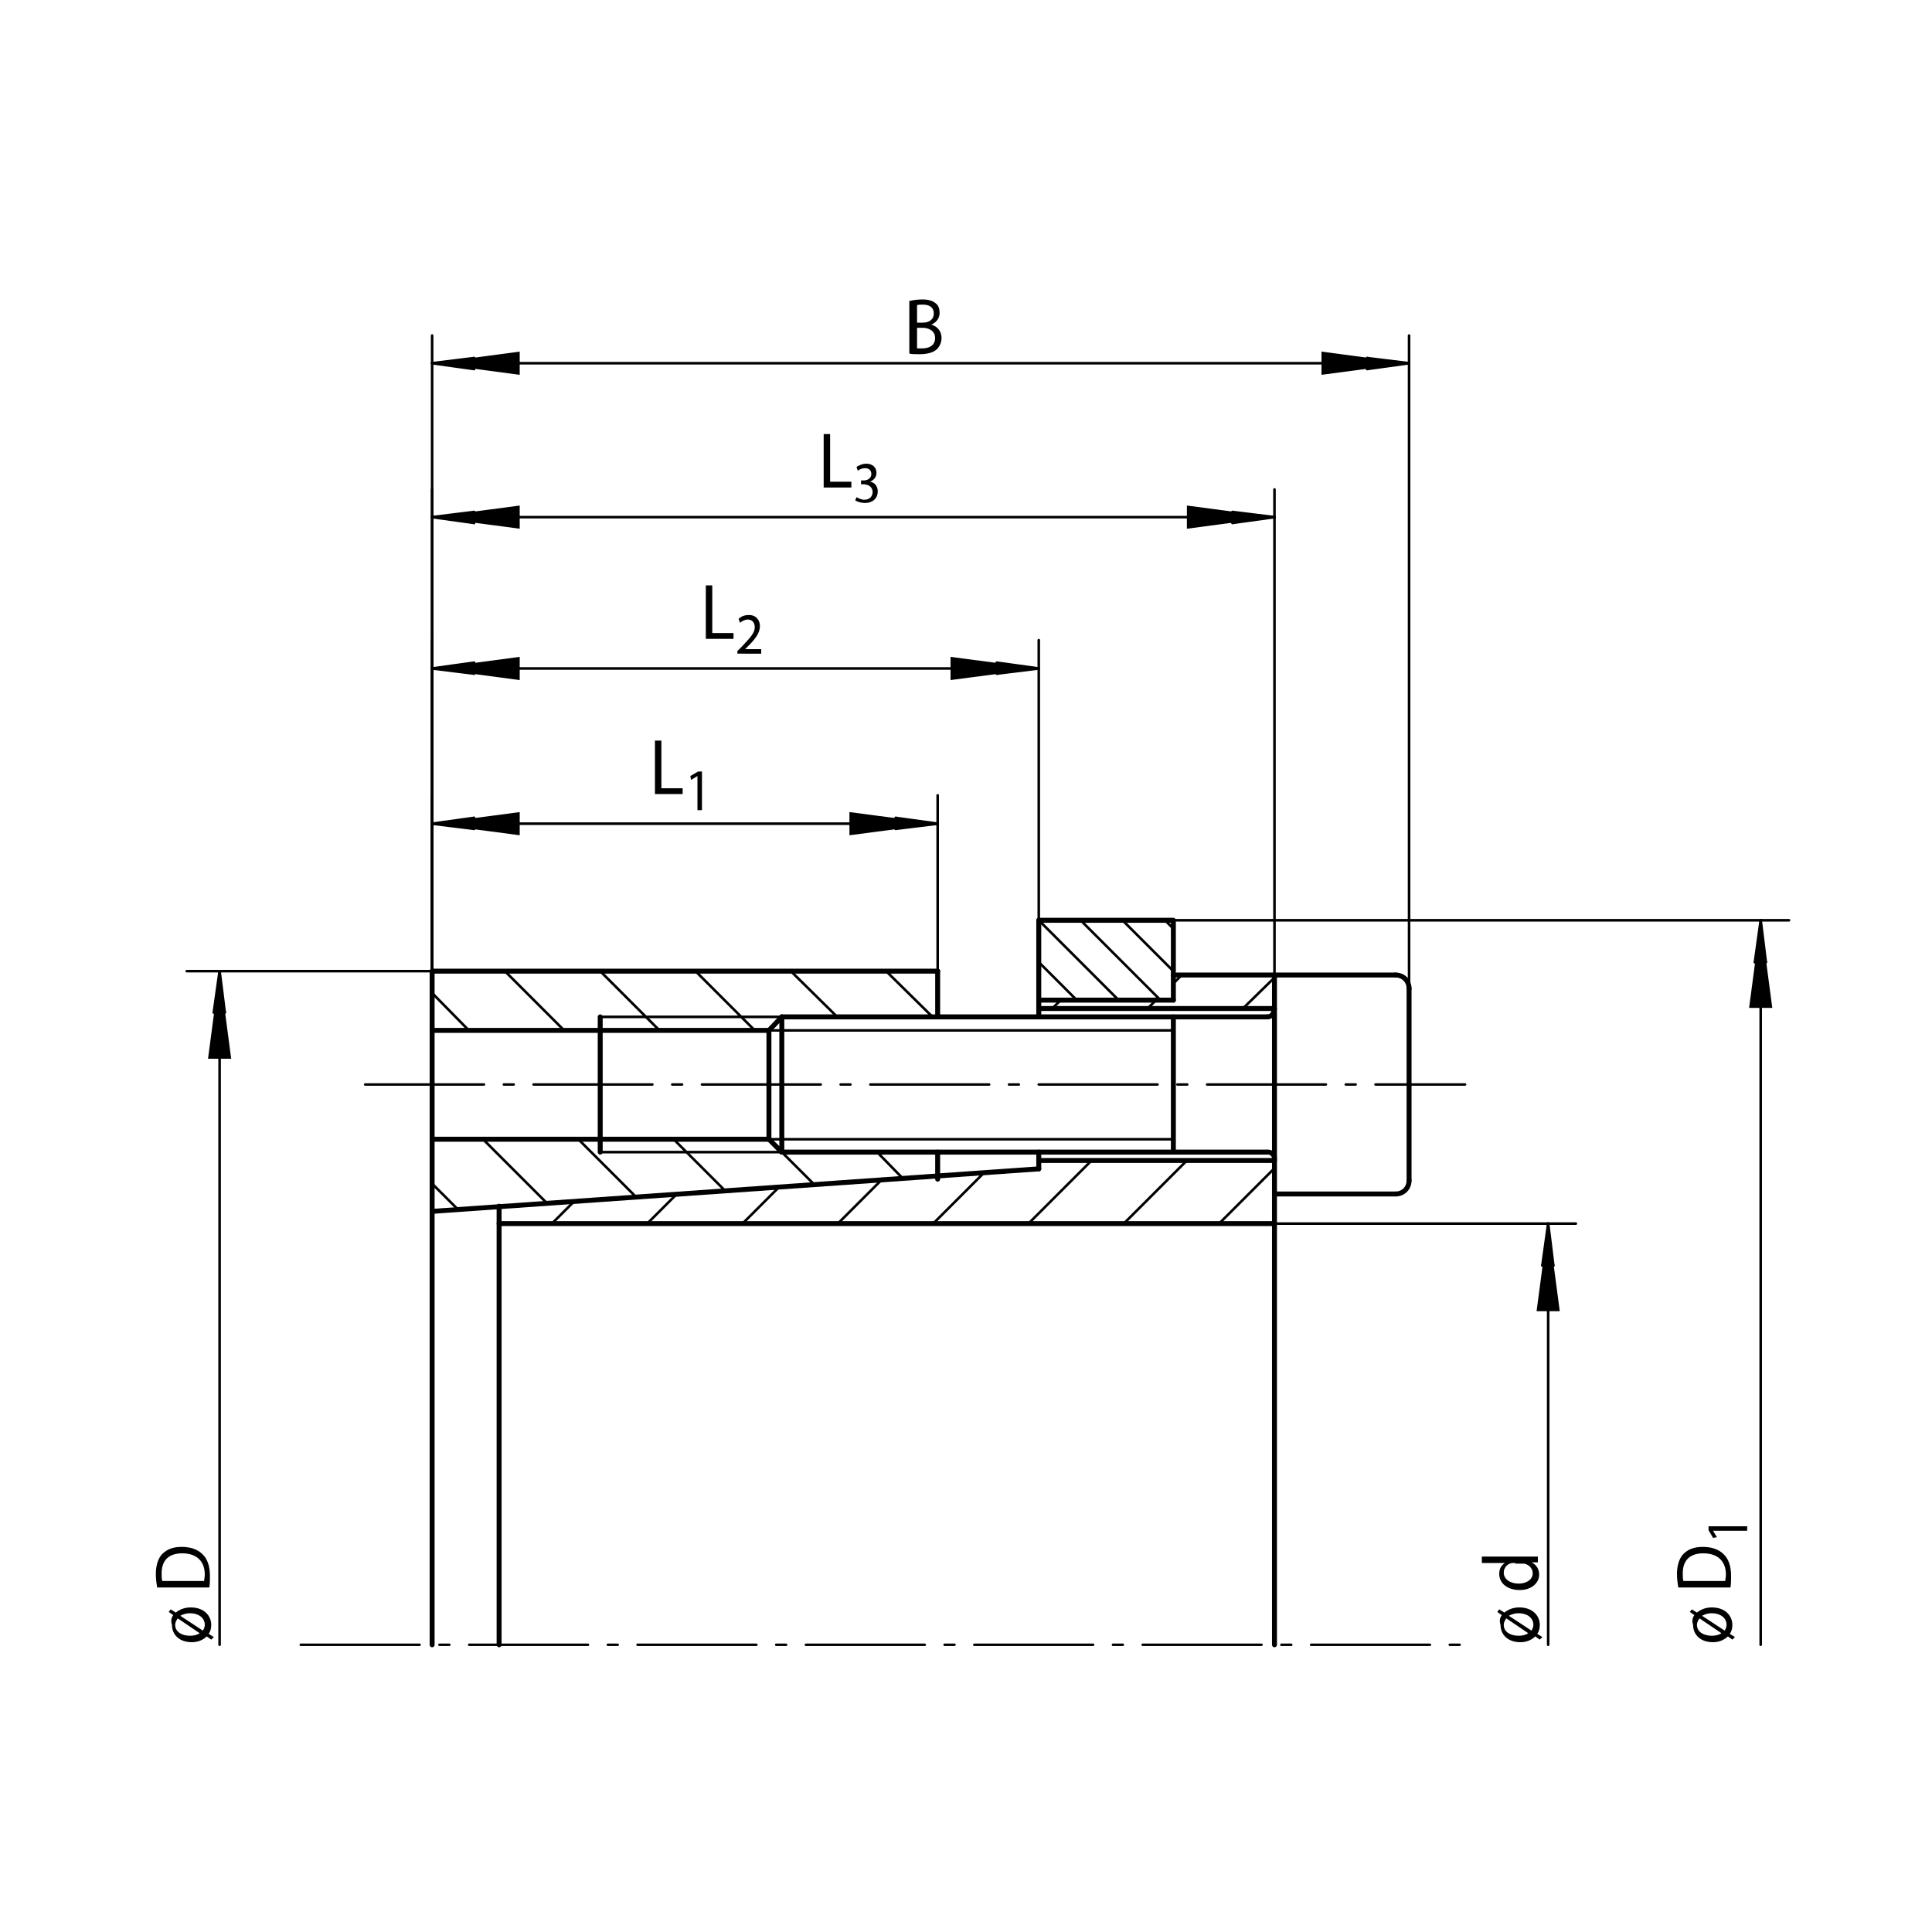 <?xml version="1.0" encoding="utf-8"?>
<!-- Generator: Adobe Illustrator 16.0.4, SVG Export Plug-In . SVG Version: 6.00 Build 0)  -->
<!DOCTYPE svg PUBLIC "-//W3C//DTD SVG 1.1//EN" "http://www.w3.org/Graphics/SVG/1.1/DTD/svg11.dtd">
<svg version="1.1" id="Ebene_1" xmlns="http://www.w3.org/2000/svg" xmlns:xlink="http://www.w3.org/1999/xlink" x="0px" y="0px"
	 width="300px" height="300px" viewBox="0 0 300 300" style="enable-background:new 0 0 300 300;" xml:space="preserve">
<style type="text/css">
<![CDATA[
	
		.st0{fill:none;stroke:#000000;stroke-width:0.385;stroke-linecap:round;stroke-linejoin:round;stroke-dasharray:18.457,3.076,1.538,3.076;}
	.st1{fill:none;stroke:#000000;stroke-width:0.769;stroke-linecap:round;stroke-linejoin:round;}
	.st2{fill:none;stroke:#000000;stroke-width:0.4;stroke-linecap:round;stroke-linejoin:round;}
]]>
</style>
<g id="BLOCK_x5F_RECORD_21_">
	<g id="LINE_46_">
		<line class="st0" x1="46.7" y1="255.4" x2="229" y2="255.4"/>
	</g>
	<g id="LINE_47_">
		<line class="st0" x1="56.7" y1="168.4" x2="227.5" y2="168.4"/>
	</g>
	<g id="LINE_48_">
		<line class="st1" x1="197.9" y1="151.4" x2="216.7" y2="151.4"/>
	</g>
	<g id="LINE_49_">
		<line class="st1" x1="121.4" y1="157.9" x2="196.8" y2="157.9"/>
	</g>
	<g id="LINE_50_">
		<line class="st1" x1="218.8" y1="183.3" x2="218.8" y2="153.5"/>
	</g>
	<g id="LINE_51_">
		<line class="st1" x1="182.2" y1="178.9" x2="182.2" y2="157.9"/>
	</g>
	<g id="LINE_52_">
		<line class="st1" x1="119.4" y1="160" x2="121.4" y2="157.9"/>
	</g>
	<g id="LINE_53_">
		<line class="st2" x1="119.4" y1="160" x2="182.2" y2="160"/>
	</g>
	<g id="LINE_54_">
		<line class="st1" x1="119.4" y1="176.9" x2="119.4" y2="160"/>
	</g>
	<g id="LINE_55_">
		<line class="st1" x1="121.4" y1="178.9" x2="121.4" y2="157.9"/>
	</g>
	<g id="LINE_56_">
		<line class="st1" x1="119.4" y1="176.9" x2="121.4" y2="178.9"/>
	</g>
	<g id="LINE_57_">
		<line class="st1" x1="121.4" y1="178.9" x2="196.8" y2="178.9"/>
	</g>
	<g id="LINE_58_">
		<line class="st1" x1="197.9" y1="185.4" x2="216.7" y2="185.4"/>
	</g>
	<g id="LINE_59_">
		<line class="st2" x1="119.4" y1="176.9" x2="182.2" y2="176.9"/>
	</g>
	<g id="ARC_4_">
		<path class="st1" d="M218.8,153.5c0-1.2-0.9-2.1-2.1-2.1"/>
	</g>
	<g id="ARC_5_">
		<path class="st1" d="M196.8,157.9c0.6,0,1-0.5,1-1"/>
	</g>
	<g id="ARC_6_">
		<path class="st1" d="M197.9,179.9c0-0.6-0.5-1-1-1"/>
	</g>
	<g id="ARC_7_">
		<path class="st1" d="M216.7,185.4c1.2,0,2.1-0.9,2.1-2.1"/>
	</g>
	<g id="LINE_60_">
		<line class="st2" x1="93.2" y1="157.9" x2="121.1" y2="157.9"/>
	</g>
	<g id="LINE_61_">
		<line class="st1" x1="67.1" y1="160" x2="119.4" y2="160"/>
	</g>
	<g id="LINE_62_">
		<line class="st1" x1="67.1" y1="176.9" x2="119.4" y2="176.9"/>
	</g>
	<g id="LINE_63_">
		<line class="st2" x1="93.2" y1="178.9" x2="121.1" y2="178.9"/>
	</g>
	<g id="LINE_64_">
		<line class="st1" x1="197.9" y1="255.4" x2="197.9" y2="151.4"/>
	</g>
	<g id="LINE_65_">
		<line class="st1" x1="161.3" y1="156.6" x2="197.9" y2="156.6"/>
	</g>
	<g id="LINE_66_">
		<line class="st1" x1="161.3" y1="180.2" x2="197.9" y2="180.2"/>
	</g>
	<g id="LINE_67_">
		<line class="st1" x1="77.5" y1="190" x2="197.9" y2="190"/>
	</g>
	<g id="LINE_68_">
		<line class="st1" x1="67.1" y1="255.4" x2="67.1" y2="150.8"/>
	</g>
	<g id="LINE_69_">
		<line class="st1" x1="161.3" y1="181.5" x2="161.3" y2="178.9"/>
	</g>
	<g id="LINE_70_">
		<line class="st1" x1="67.1" y1="150.8" x2="145.6" y2="150.8"/>
	</g>
	<g id="LINE_71_">
		<line class="st1" x1="145.6" y1="183.1" x2="145.6" y2="178.9"/>
	</g>
	<g id="LINE_72_">
		<line class="st1" x1="145.6" y1="157.9" x2="145.6" y2="150.8"/>
	</g>
	<g id="LINE_73_">
		<line class="st1" x1="161.3" y1="157.9" x2="161.3" y2="142.9"/>
	</g>
	<g id="LINE_74_">
		<line class="st1" x1="161.3" y1="142.9" x2="182" y2="142.9"/>
	</g>
	<g id="LINE_75_">
		<line class="st1" x1="93.2" y1="178.9" x2="93.2" y2="157.9"/>
	</g>
	<g id="LINE_76_">
		<line class="st1" x1="67.1" y1="188.1" x2="161.3" y2="181.5"/>
	</g>
	<g id="LINE_77_">
		<line class="st1" x1="77.5" y1="255.4" x2="77.5" y2="187.3"/>
	</g>
	<g id="INSERT_10_">
		<g id="BLOCK_x5F_RECORD_10_">
			<g id="LINE_146_">
				<line class="st2" x1="197.9" y1="190" x2="244.7" y2="190"/>
			</g>
			<g id="LINE_147_">
				<line class="st2" x1="240.4" y1="190" x2="240.4" y2="255.4"/>
			</g>
			<g id="LINE_148_">
				<line class="st2" x1="241.2" y1="196.5" x2="240.4" y2="190"/>
			</g>
			<g id="LINE_149_">
				<line class="st2" x1="240.4" y1="190" x2="239.5" y2="196.5"/>
			</g>
			<g id="LINE_150_">
				<line class="st2" x1="239.5" y1="196.5" x2="241.2" y2="196.5"/>
			</g>
			<g id="TEXT_12_">
				<g>
					<path d="M233.2,250.8l-0.7-0.5l0.3-0.4l0.8,0.5c0.6-0.5,1.4-0.8,2.3-0.8c2.2,0,3.2,1.4,3.2,2.7c0,0.5-0.1,1-0.4,1.4l0.8,0.5
						l-0.4,0.4l-0.7-0.5c-0.5,0.5-1.3,0.9-2.3,0.9c-2,0-3.1-1.2-3.1-2.7C232.8,251.7,232.9,251.2,233.2,250.8z M233.9,251.3
						c-0.2,0.3-0.4,0.6-0.4,1c0,1.2,1.2,1.7,2.3,1.7c0.5,0,1.1-0.1,1.5-0.4l0,0L233.9,251.3z M237.8,253.2c0.2-0.3,0.3-0.6,0.3-0.9
						c0-1.1-1-1.8-2.3-1.8c-0.4,0-1,0.1-1.5,0.4v0L237.8,253.2z"/>
				</g>
			</g>
			<g id="TEXT_13_">
				<g>
					<path d="M230.1,241.7h7.2c0.5,0,1.1,0,1.5,0v0.9l-1,0v0c0.7,0.3,1.2,1,1.2,1.9c0,1.3-1.2,2.4-3,2.4c-2,0-3.2-1.1-3.2-2.5
						c0-0.9,0.4-1.4,0.9-1.7v0h-3.6V241.7z M235.3,242.7c-0.1,0-0.3,0-0.5,0c-0.7,0.1-1.3,0.7-1.3,1.5c0,1,1,1.7,2.3,1.7
						c1.2,0,2.2-0.6,2.2-1.6c0-0.7-0.5-1.3-1.3-1.5c-0.1,0-0.3,0-0.5,0H235.3z"/>
				</g>
			</g>
		</g>
	</g>
	<g id="INSERT_11_">
		<g id="BLOCK_x5F_RECORD_11_">
			<g id="LINE_151_">
				<line class="st2" x1="145.6" y1="150.8" x2="29" y2="150.8"/>
			</g>
			<g id="LINE_152_">
				<line class="st2" x1="34.1" y1="150.8" x2="34.1" y2="255.4"/>
			</g>
			<g id="LINE_153_">
				<line class="st2" x1="34.9" y1="157.2" x2="34.1" y2="150.8"/>
			</g>
			<g id="LINE_154_">
				<line class="st2" x1="34.1" y1="150.8" x2="33.2" y2="157.2"/>
			</g>
			<g id="LINE_155_">
				<line class="st2" x1="33.2" y1="157.2" x2="34.9" y2="157.2"/>
			</g>
			<g id="TEXT_14_">
				<g>
					<path d="M26.9,250.8l-0.7-0.5l0.3-0.4l0.8,0.5c0.6-0.5,1.4-0.8,2.3-0.8c2.2,0,3.2,1.4,3.2,2.7c0,0.5-0.1,1-0.4,1.4l0.8,0.5
						l-0.4,0.4l-0.7-0.5c-0.5,0.5-1.3,0.9-2.3,0.9c-2,0-3.1-1.2-3.1-2.7C26.5,251.7,26.6,251.2,26.9,250.8z M27.6,251.3
						c-0.2,0.3-0.4,0.6-0.4,1c0,1.2,1.2,1.7,2.3,1.7c0.5,0,1.1-0.1,1.5-0.4l0,0L27.6,251.3z M31.5,253.2c0.2-0.3,0.3-0.6,0.3-0.9
						c0-1.1-1-1.8-2.3-1.8c-0.4,0-1,0.1-1.5,0.4v0L31.5,253.2z"/>
				</g>
			</g>
			<g id="TEXT_15_">
				<g>
					<path d="M24.4,246.5c-0.1-0.6-0.2-1.3-0.2-2.1c0-1.4,0.4-2.5,1-3.1c0.7-0.7,1.6-1.1,3-1.1c1.4,0,2.5,0.4,3.2,1.1
						c0.8,0.7,1.2,1.9,1.2,3.4c0,0.7,0,1.3-0.1,1.8H24.4z M31.7,245.5c0-0.3,0.1-0.6,0.1-1c0-2.1-1.3-3.3-3.5-3.3
						c-2,0-3.2,1-3.2,3.1c0,0.5,0,0.9,0.1,1.2H31.7z"/>
				</g>
			</g>
		</g>
	</g>
	<g id="INSERT_12_">
		<g id="BLOCK_x5F_RECORD_12_">
			<g id="LINE_156_">
				<line class="st2" x1="67.1" y1="150.8" x2="67.1" y2="76"/>
			</g>
			<g id="LINE_157_">
				<line class="st2" x1="197.9" y1="151.4" x2="197.9" y2="76"/>
			</g>
			<g id="LINE_158_">
				<line class="st2" x1="67.1" y1="80.3" x2="197.9" y2="80.3"/>
			</g>
			<g id="LINE_159_">
				<line class="st2" x1="73.6" y1="79.5" x2="67.1" y2="80.3"/>
			</g>
			<g id="LINE_160_">
				<line class="st2" x1="67.1" y1="80.3" x2="73.6" y2="81.2"/>
			</g>
			<g id="LINE_161_">
				<line class="st2" x1="73.6" y1="81.2" x2="73.6" y2="79.5"/>
			</g>
			<g id="LINE_162_">
				<line class="st2" x1="191.4" y1="81.2" x2="197.9" y2="80.3"/>
			</g>
			<g id="LINE_163_">
				<line class="st2" x1="197.9" y1="80.3" x2="191.4" y2="79.5"/>
			</g>
			<g id="LINE_164_">
				<line class="st2" x1="191.4" y1="79.5" x2="191.4" y2="81.2"/>
			</g>
			<g id="TEXT_16_">
				<g>
					<path d="M127.9,67.4h1v7.4h3.3v0.9h-4.3V67.4z"/>
					<path d="M133,77.2c0.2,0.1,0.7,0.4,1.2,0.4c1,0,1.3-0.7,1.3-1.2c0-0.8-0.7-1.2-1.4-1.2h-0.4v-0.6h0.4c0.6,0,1.2-0.3,1.2-1
						c0-0.5-0.3-0.9-1-0.9c-0.4,0-0.9,0.2-1.1,0.4l-0.2-0.6c0.3-0.2,0.9-0.5,1.5-0.5c1.1,0,1.6,0.7,1.6,1.4c0,0.6-0.3,1.1-1,1.4v0
						c0.7,0.1,1.2,0.7,1.2,1.5c0,1-0.7,1.8-2,1.8c-0.6,0-1.2-0.2-1.5-0.4L133,77.2z"/>
				</g>
			</g>
		</g>
	</g>
	<g id="INSERT_13_">
		<g id="BLOCK_x5F_RECORD_13_">
			<g id="LINE_165_">
				<line class="st2" x1="67.1" y1="150.8" x2="67.1" y2="123.5"/>
			</g>
			<g id="LINE_166_">
				<line class="st2" x1="145.6" y1="150.8" x2="145.6" y2="123.5"/>
			</g>
			<g id="LINE_167_">
				<line class="st2" x1="67.1" y1="127.9" x2="145.6" y2="127.9"/>
			</g>
			<g id="LINE_168_">
				<line class="st2" x1="73.6" y1="127" x2="67.1" y2="127.9"/>
			</g>
			<g id="LINE_169_">
				<line class="st2" x1="67.1" y1="127.9" x2="73.6" y2="128.7"/>
			</g>
			<g id="LINE_170_">
				<line class="st2" x1="73.6" y1="128.7" x2="73.6" y2="127"/>
			</g>
			<g id="LINE_171_">
				<line class="st2" x1="139.1" y1="128.7" x2="145.6" y2="127.9"/>
			</g>
			<g id="LINE_172_">
				<line class="st2" x1="145.6" y1="127.9" x2="139.1" y2="127"/>
			</g>
			<g id="LINE_173_">
				<line class="st2" x1="139.1" y1="127" x2="139.1" y2="128.7"/>
			</g>
			<g id="TEXT_17_">
				<g>
					<path d="M101.7,115h1v7.4h3.3v0.9h-4.3V115z"/>
					<path d="M108.3,120.5L108.3,120.5l-1,0.6l-0.1-0.6l1.2-0.7h0.6v6h-0.7V120.5z"/>
				</g>
			</g>
		</g>
	</g>
	<g id="INSERT_14_">
		<g id="BLOCK_x5F_RECORD_14_">
			<g id="LINE_174_">
				<line class="st2" x1="67.1" y1="150.8" x2="67.1" y2="99.4"/>
			</g>
			<g id="LINE_175_">
				<line class="st2" x1="161.3" y1="142.9" x2="161.3" y2="99.4"/>
			</g>
			<g id="LINE_176_">
				<line class="st2" x1="67.1" y1="103.8" x2="161.3" y2="103.8"/>
			</g>
			<g id="LINE_177_">
				<line class="st2" x1="73.6" y1="102.9" x2="67.1" y2="103.8"/>
			</g>
			<g id="LINE_178_">
				<line class="st2" x1="67.1" y1="103.8" x2="73.6" y2="104.6"/>
			</g>
			<g id="LINE_179_">
				<line class="st2" x1="73.6" y1="104.6" x2="73.6" y2="102.9"/>
			</g>
			<g id="LINE_180_">
				<line class="st2" x1="154.8" y1="104.6" x2="161.3" y2="103.8"/>
			</g>
			<g id="LINE_181_">
				<line class="st2" x1="161.3" y1="103.8" x2="154.8" y2="102.9"/>
			</g>
			<g id="LINE_182_">
				<line class="st2" x1="154.8" y1="102.9" x2="154.8" y2="104.6"/>
			</g>
			<g id="TEXT_18_">
				<g>
					<path d="M109.6,90.9h1v7.4h3.3v0.9h-4.3V90.9z"/>
					<path d="M114.5,101.6v-0.5l0.6-0.6c1.4-1.5,2.1-2.2,2.1-3.1c0-0.6-0.3-1.2-1.1-1.2c-0.5,0-0.9,0.3-1.2,0.5l-0.2-0.6
						c0.4-0.4,0.9-0.6,1.6-0.6c1.2,0,1.7,0.9,1.7,1.7c0,1.1-0.7,2-1.9,3.2l-0.4,0.4v0h2.5v0.7H114.5z"/>
				</g>
			</g>
		</g>
	</g>
	<g id="INSERT_15_">
		<g id="BLOCK_x5F_RECORD_15_">
			<g id="LINE_183_">
				<line class="st2" x1="67.1" y1="150.8" x2="67.1" y2="52.1"/>
			</g>
			<g id="LINE_184_">
				<line class="st2" x1="218.8" y1="153.5" x2="218.8" y2="52.1"/>
			</g>
			<g id="LINE_185_">
				<line class="st2" x1="67.1" y1="56.4" x2="218.8" y2="56.4"/>
			</g>
			<g id="LINE_186_">
				<line class="st2" x1="73.6" y1="55.6" x2="67.1" y2="56.4"/>
			</g>
			<g id="LINE_187_">
				<line class="st2" x1="67.1" y1="56.4" x2="73.6" y2="57.3"/>
			</g>
			<g id="LINE_188_">
				<line class="st2" x1="73.6" y1="57.3" x2="73.6" y2="55.6"/>
			</g>
			<g id="LINE_189_">
				<line class="st2" x1="212.3" y1="57.3" x2="218.8" y2="56.4"/>
			</g>
			<g id="LINE_190_">
				<line class="st2" x1="218.8" y1="56.4" x2="212.3" y2="55.6"/>
			</g>
			<g id="LINE_191_">
				<line class="st2" x1="212.3" y1="55.6" x2="212.3" y2="57.3"/>
			</g>
			<g id="TEXT_19_">
				<g>
					<path d="M141.4,46.7c0.4-0.1,1.1-0.2,1.8-0.2c1,0,1.6,0.2,2.1,0.6c0.4,0.3,0.6,0.8,0.6,1.5c0,0.8-0.5,1.5-1.3,1.8v0
						c0.7,0.2,1.6,0.8,1.6,2.1c0,0.7-0.3,1.3-0.7,1.7c-0.5,0.5-1.4,0.8-2.7,0.8c-0.7,0-1.2,0-1.6-0.1V46.7z M142.4,50.1h0.9
						c1.1,0,1.7-0.6,1.7-1.4c0-1-0.7-1.4-1.7-1.4c-0.5,0-0.7,0-0.9,0.1V50.1z M142.4,54.1c0.2,0,0.5,0,0.8,0c1,0,2-0.4,2-1.6
						c0-1.1-0.9-1.6-2-1.6h-0.8V54.1z"/>
				</g>
			</g>
		</g>
	</g>
	<g id="INSERT_16_">
		<g id="BLOCK_x5F_RECORD_16_">
			<g id="LINE_192_">
				<line class="st2" x1="182.2" y1="142.9" x2="277.8" y2="142.9"/>
			</g>
			<g id="LINE_193_">
				<line class="st2" x1="273.4" y1="142.9" x2="273.4" y2="255.4"/>
			</g>
			<g id="LINE_194_">
				<line class="st2" x1="274.2" y1="149.4" x2="273.4" y2="142.9"/>
			</g>
			<g id="LINE_195_">
				<line class="st2" x1="273.4" y1="142.9" x2="272.5" y2="149.4"/>
			</g>
			<g id="LINE_196_">
				<line class="st2" x1="272.5" y1="149.4" x2="274.2" y2="149.4"/>
			</g>
			<g id="TEXT_20_">
				<g>
					<path d="M263.1,250.8l-0.7-0.5l0.3-0.4l0.8,0.5c0.6-0.5,1.4-0.8,2.3-0.8c2.2,0,3.2,1.4,3.2,2.7c0,0.5-0.1,1-0.4,1.4l0.8,0.5
						l-0.4,0.4l-0.7-0.5c-0.5,0.5-1.3,0.9-2.3,0.9c-2,0-3.1-1.2-3.1-2.7C262.7,251.7,262.8,251.2,263.1,250.8z M263.9,251.3
						c-0.2,0.3-0.4,0.6-0.4,1c0,1.2,1.2,1.7,2.3,1.7c0.5,0,1.1-0.1,1.5-0.4l0,0L263.9,251.3z M267.8,253.2c0.2-0.3,0.3-0.6,0.3-0.9
						c0-1.1-1-1.8-2.3-1.8c-0.4,0-1,0.1-1.5,0.4v0L267.8,253.2z"/>
				</g>
			</g>
			<g id="TEXT_21_">
				<g>
					<path d="M260.6,246.5c-0.1-0.6-0.2-1.3-0.2-2.1c0-1.4,0.4-2.5,1-3.1c0.7-0.7,1.6-1.1,3-1.1c1.4,0,2.5,0.4,3.2,1.1
						c0.8,0.7,1.2,1.9,1.2,3.4c0,0.7,0,1.3-0.1,1.8H260.6z M267.9,245.5c0-0.3,0.1-0.6,0.1-1c0-2.1-1.3-3.3-3.5-3.3
						c-2,0-3.2,1-3.2,3.1c0,0.5,0,0.9,0.1,1.2H267.9z"/>
					<path d="M266,237.7L266,237.7l0.6,1l-0.6,0.1l-0.7-1.2v-0.6h6v0.7H266z"/>
				</g>
			</g>
		</g>
	</g>
	<g id="INSERT_17_">
		<g id="BLOCK_x5F_RECORD_17_">
			<g id="LINE_197_">
				<line class="st2" x1="89.2" y1="186.5" x2="85.7" y2="190"/>
			</g>
			<g id="LINE_198_">
				<line class="st2" x1="105.1" y1="185.4" x2="100.5" y2="190"/>
			</g>
			<g id="LINE_199_">
				<line class="st2" x1="121" y1="184.3" x2="115.3" y2="190"/>
			</g>
			<g id="LINE_200_">
				<line class="st2" x1="136.9" y1="183.2" x2="130.1" y2="190"/>
			</g>
			<g id="LINE_201_">
				<line class="st2" x1="152.8" y1="182.1" x2="144.9" y2="190"/>
			</g>
			<g id="LINE_202_">
				<line class="st2" x1="169.5" y1="180.2" x2="159.7" y2="190"/>
			</g>
			<g id="LINE_203_">
				<line class="st2" x1="184.3" y1="180.2" x2="174.5" y2="190"/>
			</g>
			<g id="LINE_204_">
				<line class="st2" x1="197.9" y1="181.4" x2="189.3" y2="190"/>
			</g>
		</g>
	</g>
	<g id="INSERT_18_">
		<g id="BLOCK_x5F_RECORD_18_">
			<g id="LINE_205_">
				<line class="st2" x1="161.3" y1="142.9" x2="173.7" y2="155.3"/>
				<line class="st2" x1="161.3" y1="149.4" x2="167.2" y2="155.3"/>
				<line class="st2" x1="167.8" y1="142.9" x2="180.2" y2="155.3"/>
				<line class="st2" x1="174.3" y1="142.9" x2="182.2" y2="150.8"/>
				<line class="st2" x1="180.9" y1="142.9" x2="182.2" y2="144.2"/>
			</g>
			<g id="LINE_206_">
				<line class="st2" x1="164.7" y1="155.3" x2="163.4" y2="156.6"/>
			</g>
			<g id="LINE_207_">
				<line class="st2" x1="179.5" y1="155.3" x2="178.2" y2="156.6"/>
				<line class="st2" x1="183.5" y1="151.4" x2="182.2" y2="152.7"/>
			</g>
			<g id="LINE_208_">
				<line class="st2" x1="197.9" y1="151.8" x2="193" y2="156.6"/>
			</g>
		</g>
	</g>
	<g id="INSERT_19_">
		<g id="BLOCK_x5F_RECORD_19_">
			<g id="LINE_209_">
				<line class="st2" x1="71.1" y1="187.8" x2="67.1" y2="183.8"/>
			</g>
			<g id="LINE_210_">
				<line class="st2" x1="84.9" y1="186.8" x2="75" y2="176.9"/>
			</g>
			<g id="LINE_211_">
				<line class="st2" x1="98.8" y1="185.9" x2="89.8" y2="176.9"/>
			</g>
			<g id="LINE_212_">
				<line class="st2" x1="112.6" y1="184.9" x2="104.6" y2="176.9"/>
			</g>
			<g id="LINE_213_">
				<line class="st2" x1="126.4" y1="183.9" x2="119.4" y2="176.9"/>
			</g>
			<g id="LINE_214_">
				<line class="st2" x1="140.2" y1="183" x2="136.2" y2="178.9"/>
			</g>
		</g>
	</g>
	<g id="INSERT_20_">
		<g id="BLOCK_x5F_RECORD_20_">
			<g id="LINE_215_">
				<line class="st2" x1="72.8" y1="160" x2="67.1" y2="154.2"/>
			</g>
			<g id="LINE_216_">
				<line class="st2" x1="87.6" y1="160" x2="78.4" y2="150.8"/>
			</g>
			<g id="LINE_217_">
				<line class="st2" x1="102.4" y1="160" x2="93.2" y2="150.8"/>
			</g>
			<g id="LINE_218_">
				<line class="st2" x1="117.2" y1="160" x2="108" y2="150.8"/>
			</g>
			<g id="LINE_219_">
				<line class="st2" x1="130" y1="157.9" x2="122.8" y2="150.8"/>
			</g>
			<g id="LINE_220_">
				<line class="st2" x1="144.8" y1="157.9" x2="137.6" y2="150.8"/>
			</g>
		</g>
	</g>
</g>
<polygon points="67.1,56.4 80.7,58.2 80.7,54.6 "/>
<polygon points="67.1,80.3 80.7,82.1 80.7,78.5 "/>
<polygon points="67.1,103.8 80.7,105.6 80.7,102 "/>
<polygon points="67.1,127.9 80.7,129.7 80.7,126.1 "/>
<polygon points="145.6,127.9 131.9,126.1 131.9,129.7 "/>
<polygon points="161.3,103.8 147.6,102 147.6,105.6 "/>
<polygon points="197.9,80.3 184.3,78.5 184.3,82.1 "/>
<polygon points="218.8,56.4 205.2,54.6 205.2,58.2 "/>
<polygon points="34.1,150.8 32.3,164.4 35.9,164.4 "/>
<polygon points="273.4,142.9 271.6,156.5 275.2,156.5 "/>
<polygon points="240.4,190 238.6,203.6 242.2,203.6 "/>
<line class="st1" x1="182.2" y1="151.4" x2="197.9" y2="151.4"/>
<line class="st1" x1="182.2" y1="151.4" x2="182.2" y2="155.3"/>
<line class="st1" x1="182.2" y1="155.3" x2="161.3" y2="155.3"/>
<line class="st1" x1="182.2" y1="142.9" x2="182.2" y2="151.4"/>
</svg>
